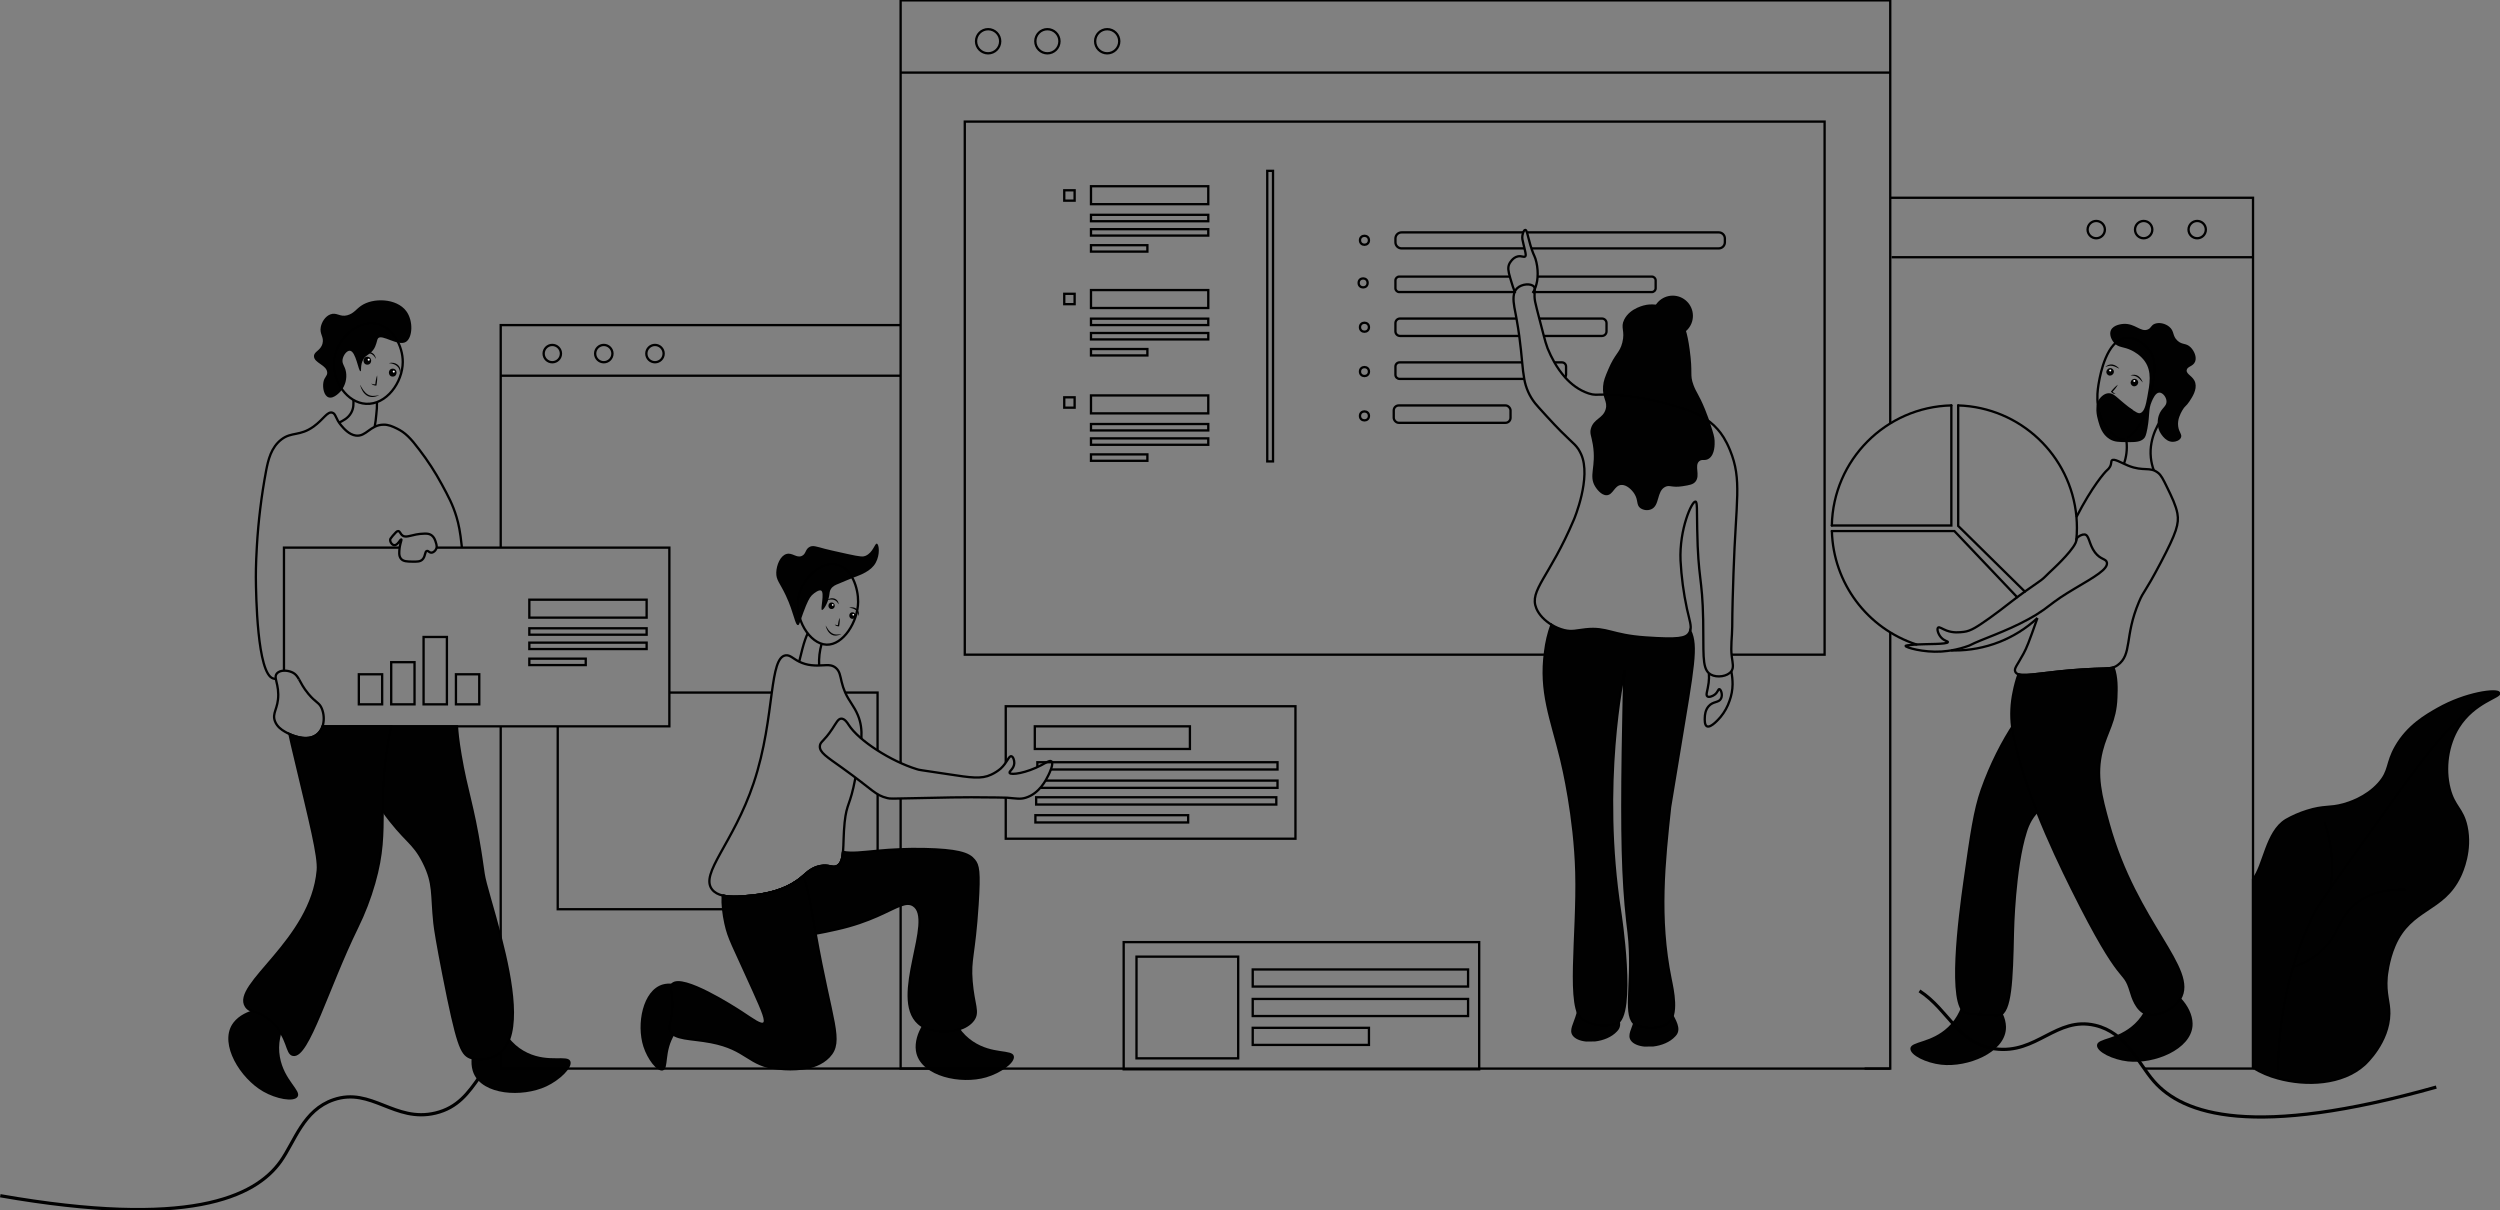 <?xml version="1.0" encoding="UTF-8"?>
<svg width="3117px" height="1509px" viewBox="0 0 3117 1509" version="1.1" xmlns="http://www.w3.org/2000/svg" xmlns:xlink="http://www.w3.org/1999/xlink">
    <rect x="0" y="0" width="3117" height="1509" fill="#808080" stroke="none"/>
    <title>illustrations/Moiety illustrations/Assembling and coding</title>
    <g id="illustrations/Moiety-illustrations/Assembling-and-coding" stroke="none" stroke-width="1" fill="none" fill-rule="evenodd">
        <g>
            <path d="M320.34,1258.37 C309.16,1260.61 297.91,1266.12 291.24,1274.72 C290.573,1275.547 289.973,1276.407 289.44,1277.3 C273.79,1302.3 299.21,1344.16 327.99,1360.83 C344.25,1370.24 366.34,1374.4 370.99,1367.46 C376.14,1359.73 353.99,1346.86 348.94,1317.68 C347.581,1309.926 347.679,1301.987 349.23,1294.27 C351.96,1280.15 357.76,1271.05 351.85,1264.02 C348.13,1259.59 340.85,1257.34 332.53,1257.2 L320.34,1258.37 Z" id="Path" fill="#010101" fill-rule="nonzero"></path>
            <path d="M1988.67,1298.5 C1998.92,1297.31 2009.48,1293.18 2016.13,1285.93 C2016.79,1285.252 2017.395,1284.523 2017.94,1283.75 C2028.5,1268.14 1995.63,1244.96 1992.57,1204.63 C1992.16,1199.16 1992.42,1195.07 1990.57,1194.43 C1984.57,1192.43 1966.23,1228.33 1967.4,1242.89 C1967.697,1246.045 1967.723,1249.22 1967.48,1252.38 C1967.165,1256.303 1966.465,1260.185 1965.39,1263.97 C1961.87,1276.5 1955.96,1284.26 1960.76,1291.03 C1963.76,1295.31 1970.14,1297.88 1977.67,1298.63 L1988.67,1298.5 Z" id="Path" fill="#010101" fill-rule="nonzero"></path>
            <path d="M2061.27,1304.78 C2071.52,1303.59 2082.08,1299.47 2088.72,1292.21 C2089.386,1291.535 2089.995,1290.806 2090.54,1290.03 C2101.1,1274.42 2068.23,1251.24 2065.18,1210.91 C2064.76,1205.44 2065.03,1201.35 2063.18,1200.71 C2057.18,1198.71 2038.83,1234.62 2040,1249.18 C2040.292,1252.332 2040.318,1255.503 2040.08,1258.66 C2039.767,1262.587 2039.063,1266.473 2037.98,1270.26 C2034.47,1282.78 2028.56,1290.54 2033.36,1297.32 C2036.36,1301.59 2042.73,1304.16 2050.26,1304.91 L2061.27,1304.78 Z" id="Path" fill="#010101" fill-rule="nonzero"></path>
            <path d="M592.76,1301.91 C588.17,1312.36 586.22,1324.72 589.42,1335.12 C589.73,1336.12 590.09,1337.12 590.49,1338.12 C601.99,1365.33 650.82,1368.56 681.01,1354.58 C698.01,1346.7 714.15,1331.01 711.13,1323.23 C707.77,1314.56 684.54,1325.29 657.72,1312.66 C650.588,1309.318 644.144,1304.671 638.72,1298.96 C628.72,1288.61 624.62,1278.64 615.48,1279.43 C609.7,1279.93 603.71,1284.56 598.78,1291.33 L592.76,1301.91 Z" id="Path" fill="#010101" fill-rule="nonzero"></path>
            <path d="M857.9,1233.31 C849.23,1228.16 838.64,1225.09 829.18,1226.76 C828.27,1226.917 827.369,1227.121 826.48,1227.37 C801.39,1234.47 793.23,1276.87 802.16,1304.82 C807.21,1320.61 819.16,1336.42 826.33,1334.63 C834.28,1332.63 827.43,1311.09 841.42,1289.01 C845.138,1283.14 849.912,1278.01 855.5,1273.88 C865.65,1266.26 874.84,1263.76 875.15,1255.66 C875.35,1250.56 871.95,1244.8 866.56,1239.74 L857.9,1233.31 Z" id="Path" fill="#010101" fill-rule="nonzero"></path>
            <path d="M1150.32,1277.87 C1144.19,1287.49 1140.38,1299.42 1141.96,1310.19 C1142.108,1311.227 1142.312,1312.255 1142.57,1313.27 C1149.79,1341.91 1197.57,1352.54 1229.51,1343.27 C1247.51,1338.07 1265.86,1325.02 1264.07,1316.87 C1262.07,1307.8 1237.44,1314.87 1212.89,1298.29 C1206.354,1293.902 1200.697,1288.329 1196.21,1281.86 C1187.91,1270.11 1185.37,1259.63 1176.21,1259.02 C1170.43,1258.63 1163.8,1262.29 1157.91,1268.23 L1150.32,1277.87 Z" id="Path" fill="#010101" fill-rule="nonzero"></path>
            <path d="M2720,1245.45 C2727.67,1253.89 2733.46,1265 2733.72,1275.88 C2733.757,1276.927 2733.733,1277.976 2733.65,1279.02 C2731.39,1308.5 2686.13,1327.02 2653.07,1323.4 C2634.4,1321.34 2614.15,1311.59 2614.54,1303.25 C2614.97,1293.97 2640.43,1296.74 2661.82,1276.25 C2667.508,1270.819 2672.133,1264.376 2675.46,1257.25 C2681.65,1244.25 2682.37,1233.5 2691.29,1231.34 C2696.92,1229.98 2704.08,1232.46 2710.9,1237.34 L2720,1245.45 Z" id="Path" fill="#010101" fill-rule="nonzero"></path>
            <path d="M2487.34,1249.53 C2495,1257.98 2500.79,1269.08 2501.06,1279.97 C2501.088,1281.014 2501.062,1282.059 2500.98,1283.1 C2498.73,1312.58 2453.47,1331.1 2420.4,1327.49 C2401.74,1325.42 2381.48,1315.67 2381.87,1307.33 C2382.31,1298.06 2407.77,1300.83 2429.15,1280.33 C2434.839,1274.898 2439.468,1268.455 2442.8,1261.33 C2448.98,1248.33 2449.7,1237.58 2458.62,1235.43 C2464.25,1234.07 2471.41,1236.55 2478.23,1241.43 L2487.34,1249.53 Z" id="Path" fill="#010101" fill-rule="nonzero"></path>
            <path d="M2393.2,1235.44 C2430.5,1259.77 2440.97,1301.44 2487.32,1307.69 C2539.39,1314.69 2563.55,1267.1 2612.04,1278.34 C2651.04,1287.34 2665.33,1325.03 2685.41,1348.04 C2721.91,1389.86 2809.22,1419.67 3037.57,1355.38" id="Path" stroke="#000000" stroke-width="4.05"></path>
            <path d="M0.35,1490.83 C234,1531.7 317.87,1493.21 350,1447.92 C367.65,1423 378.09,1384.08 415.93,1371.15 C463.05,1355.06 491.93,1399.97 542.99,1387.74 C570.85,1381.06 583.99,1362.51 597.9,1342.74" id="Path" stroke="#000000" stroke-width="4.05"></path>
            <polyline id="Path" stroke="#000000" stroke-width="2.89" points="2356.76 527.97 2356.76 388.82 2356.76 246.57 2356.76 0.45 1122.9 0.45 1122.9 405.34 1122.9 951.31"></polyline>
            <polyline id="Path" stroke="#000000" stroke-width="2.89" points="1122.9 995.57 1122.9 1058.75 1122.9 1128.77 1122.9 1332.33 1195.36 1332.33 1401 1332.33 1844.25 1332.33 2324.8 1332.33 2356.76 1332.33 2356.76 1319.54 2356.76 788.46"></polyline>
            <path d="M2516.61,840.72 C2526.04,843.81 2550.61,837.64 2595.97,834.72 C2621.21,833.1 2629.3,834 2635.04,832.13 M2673.45,1332.31 L2809.07,1332.31 L2809.07,246.58 L2356.77,246.58 M2356.77,1332.33 L2324.77,1332.33" id="Shape" stroke="#000000" stroke-width="2.89"></path>
            <path d="M1001.57,1092.06 C1006.45,1087.69 1012.7,1081.74 1022.75,1079.8 C1033.75,1077.69 1037.75,1082.59 1043.52,1079.8 C1048.6,1077.33 1050.32,1071.08 1051.08,1062.11 M901.08,1116.56 C912.08,1119.24 926.28,1117.71 937.56,1116.56 C940.45,1116.25 944.65,1115.81 949.7,1114.97 C963.76,1112.63 984.27,1107.21 1000.45,1093.11 L1001.65,1092.05 M1195.44,1332.32 L624.28,1332.32 L624.28,905.59 M624.28,682.78 L624.28,405.34 L1122.93,405.34" id="Shape" stroke="#000000" stroke-width="2.89"></path>
            <circle id="Oval" stroke="#000000" stroke-width="2.89" cx="1231.99" cy="51.44" r="15.05"></circle>
            <circle id="Oval" stroke="#000000" stroke-width="2.89" cx="1305.89" cy="51.44" r="15.05"></circle>
            <circle id="Oval" stroke="#000000" stroke-width="2.89" cx="1380.46" cy="51.44" r="15.05"></circle>
            <circle id="Oval" stroke="#000000" stroke-width="2.89" cx="688.6" cy="440.86" r="10.79"></circle>
            <circle id="Oval" stroke="#000000" stroke-width="2.89" cx="2613.59" cy="286.28" r="10.79"></circle>
            <circle id="Oval" stroke="#000000" stroke-width="2.89" cx="2672.72" cy="286.28" r="10.79"></circle>
            <circle id="Oval" stroke="#000000" stroke-width="2.89" cx="2739.45" cy="286.28" r="10.79"></circle>
            <circle id="Oval" stroke="#000000" stroke-width="2.89" cx="752.81" cy="440.86" r="10.79"></circle>
            <circle id="Oval" stroke="#000000" stroke-width="2.89" cx="816.64" cy="440.86" r="10.79"></circle>
            <path d="M433,393.08 C441.09,390.82 443.58,385.9 450.05,381.36 C465.05,370.82 494.49,371.77 506.48,387.83 C515.77,400.28 514.38,421.5 505.87,426.39 C496,432.05 476.03,416.08 471.36,421.85 C469.99,423.55 470.36,425.76 467.79,432.06 C467.082,433.758 466.132,435.344 464.97,436.77 C460.2,442.77 456.42,442.31 453.07,447.96 C448.8,455.17 450.96,462.63 449.51,462.88 C446.88,463.32 443.79,437.83 436.22,437.3 C432.42,437.04 428.13,442.72 427.16,447.96 C426.09,453.96 430.1,455.96 431.43,463.96 C432.722,472.075 430.601,480.363 425.57,486.86 C425.04,487.52 416.52,497.92 409.57,495.39 C403.89,493.32 402.02,483.57 403.18,476.74 C404.37,469.74 408.18,469.16 407.97,464.49 C407.52,455.05 391.66,452.69 391.46,444.26 C391.31,438.08 399.77,437.44 402.11,428.26 C404.26,419.87 398.11,416.81 399.98,407.49 C401.17,401.71 405.25,394.61 411.7,392.04 C419.7,388.82 423.77,395.66 433,393.08 Z" id="Path" fill="#010101" fill-rule="nonzero"></path>
            <path d="M344,846.69 L344,846.69 C342.2,846.35 341,846.05 340.57,845.93 C320.57,840.15 319.19,741.57 319,719.66 C319,719.66 318.85,704.66 320.26,681.18 C322.089,649.574 325.934,618.116 331.77,587 C334.35,573.61 337.93,557.8 350.95,547.85 C363.62,538.16 373.86,544.11 390.95,531.85 C403.42,522.85 408.02,512.71 414.29,514.51 C418.87,515.82 418.15,521.78 425.29,530.28 C428.55,534.15 435.12,541.94 443.67,543.07 C456.55,544.76 461.55,529.74 478.04,529.48 C484.55,529.38 489.31,531.65 494.8,534.28 C505.08,539.18 512.02,546.28 522.8,560.65 C533.276,574.259 542.639,588.689 550.8,603.8 C558.98,618.89 564.59,629.23 569.18,644.56 C571.98,653.9 573.8,663.14 575.57,679.72 C575.57,680.21 575.68,680.72 575.72,681.2 C575.76,681.68 575.83,682.26 575.88,682.79" id="Path" stroke="#000000" stroke-width="2.89"></path>
            <path d="M544.47,681.18 C544.49,681.716 544.45,682.253 544.35,682.78 C544.237,683.381 544.042,683.963 543.77,684.51 C542.77,686.63 540.53,688.95 537.91,689.04 C535.07,689.13 534.2,686.52 532.32,686.91 C529.39,687.49 530.64,694.04 526.46,697.83 C523.66,700.37 519.92,700.32 513.94,700.23 C507.64,700.13 502.94,700.06 500.07,696.76 C497.07,693.29 497.68,688.05 498.21,683.46 C498.221,683.242 498.248,683.025 498.29,682.81 C498.36,682.23 498.45,681.73 498.54,681.21 C499.43,676.21 501.04,672.91 500.34,672.54 C499.26,671.96 495.81,680.1 491.55,679.73 C488.83,679.5 486.16,675.85 486.49,672.8 C486.55,672.22 486.75,671.39 489.68,668 C493.08,664.08 494.81,662.12 496.34,662.14 C498.85,662.14 498.9,665.61 501.94,667.73 C507.2,671.41 513.62,665.68 529.1,665.34 C532.57,665.26 535,665.48 537.36,666.93 C541.48,669.47 542.82,674.21 543.48,676.52 C544.008,678.025 544.341,679.591 544.47,681.18 Z" id="Path" stroke="#000000" stroke-width="2.89"></path>
            <path d="M624.25,1311.92 C613.59,1321.36 596.77,1323.23 585.82,1318.44 C575.17,1313.78 570.13,1302.84 552.88,1215.1 C545.47,1177.45 542.43,1158.46 541.66,1151.1 C537.81,1114.49 541.57,1102.1 528.36,1075.56 C514.93,1048.56 505.45,1050.19 477.1,1010.56 C472.95,1004.78 468.4,998.09 463.37,990.3 C453.03,974.3 442.37,950.3 437.8,917.85 C437.32,914.44 436.74,910.29 436.21,905.59 L569.73,905.59 C570.15,912.65 571.01,922.54 574.17,941.29 C581.85,986.73 589.58,1003.14 598.68,1060.63 C599.32,1064.63 599.79,1067.68 600.17,1070.32 C601.76,1080.99 602.85,1088.75 602.95,1089.39 C604.68,1101.68 615.02,1133.22 624.26,1169.16 C638.36,1224.06 649.89,1289.22 624.25,1311.92 Z" id="Path" stroke="#000000" stroke-width="2.89" fill="#010101" fill-rule="nonzero"></path>
            <path d="M1001.57,1092.06 C1006.45,1087.69 1012.7,1081.74 1022.75,1079.8 C1033.75,1077.69 1037.75,1082.59 1043.52,1079.8 C1048.6,1077.33 1050.32,1071.08 1051.08,1062.11 M901.08,1116.56 C912.08,1119.24 926.28,1117.71 937.56,1116.56 C940.45,1116.25 944.65,1115.81 949.7,1114.97 C963.76,1112.63 984.27,1107.21 1000.45,1093.11 L1001.65,1092.05 M1094.22,990.21 L1094.22,1133.61 L695.37,1133.61 L695.37,905.61 M962.37,863.52 L834.59,863.52 M1053.82,863.52 L1094.14,863.52 L1094.14,935.7" id="Shape" stroke="#000000" stroke-width="2.89"></path>
            <path d="M1093.32,677.86 C1096.03,678.62 1097.55,691.48 1091.72,701.86 C1085.89,712.24 1072.9,716.86 1063.72,720.24 C1057.72,722.46 1051.86,725.31 1045.86,727.68 C1042.09,729.17 1038.44,730.57 1036.07,734.21 C1034.24,737.02 1034.41,739.27 1033.82,742.78 C1032.16,752.65 1026.41,760.98 1024.82,760.53 C1022.44,759.85 1028.59,738.38 1023.6,736.26 C1021.09,735.18 1015.6,738.93 1012.6,741.82 C1012.212,742.179 1011.848,742.563 1011.51,742.97 C1009.33,745.46 1006.59,750.06 1001.41,764.21 C996.96,776.37 996.69,779.21 995.02,779.39 C991.17,779.7 990.1,764.52 979.84,742.63 C972.27,726.45 967.58,723.52 967.84,713.86 C968.09,704.62 972.84,692.86 980.62,690.69 C987.92,688.62 993.11,696.18 999.8,693.09 C1005.14,690.62 1003.8,684.87 1009.39,681.9 C1013.51,679.68 1017.26,681.24 1028.57,684.29 C1032.88,685.45 1040.76,687.18 1056.57,690.69 C1073.51,694.43 1076.23,694.21 1078.95,693.09 C1088.79,689 1090.61,677.11 1093.32,677.86 Z" id="Path" fill="#010101" fill-rule="nonzero"></path>
            <path d="M1048.85,896 C1044.9,896.15 1042.85,901 1037.66,908.79 C1027.26,924.54 1022.66,924.57 1022.21,930.1 C1021.57,938.1 1030.74,943.55 1049.92,957.26 C1089.35,985.48 1090.77,991.26 1106.39,995.09 C1110.06,995.98 1110.63,995.82 1144.75,995.09 C1180.75,994.32 1198.75,993.93 1210.81,994.02 C1238.88,994.23 1252.92,994.34 1255.56,994.56 C1268.14,995.61 1272.09,996.72 1279,994.56 C1296.08,989.2 1304.38,972.19 1307.24,966.32 C1308.24,964.32 1314.24,951.92 1310.97,949.27 C1308.9,947.61 1304.41,950.79 1298.18,954.07 C1279.62,963.84 1260.34,966.78 1258.76,963.66 C1257.76,961.66 1264.39,958.51 1264.62,951.4 C1264.73,947.76 1263.17,943.26 1260.89,942.88 C1257.65,942.34 1255.96,950.65 1247.59,958.33 C1244.037,961.333 1240.095,963.842 1235.87,965.79 C1223.49,971.7 1210.26,969.58 1182.06,965.26 C1142.59,959.2 1147.78,960.44 1142.64,958.86 C1111.43,949.26 1070.85,923.86 1057.93,903.45 C1056.77,901.66 1053.26,895.84 1048.85,896 Z" id="Path" stroke="#000000" stroke-width="2.89"></path>
            <path d="M1218.8,1127.75 C1214.6,1192.31 1209.01,1195.26 1211.34,1223.65 C1213.74,1252.92 1220.65,1261.54 1213.48,1271.59 C1209.67,1276.93 1203.11,1280.96 1195.36,1283.42 C1179.1,1288.62 1157.61,1286.89 1145.28,1275.86 C1109.41,1243.8 1166.15,1146.39 1138.89,1128.86 C1134.4,1125.97 1129.45,1126.41 1122.89,1128.86 C1108.32,1134.2 1085.89,1149.22 1042.97,1158.74 C1033.97,1160.74 1025.26,1162.68 1016.91,1164.12 C994.61,1167.99 975.15,1168.32 962,1156.61 C957.53,1152.61 954.68,1145.3 952.42,1133.7 C951.42,1128.4 950.48,1122.22 949.6,1115.07 C963.66,1112.73 984.17,1107.31 1000.35,1093.21 L1001.55,1092.15 C1006.43,1087.78 1012.68,1081.83 1022.73,1079.89 C1033.73,1077.78 1037.73,1082.68 1043.5,1079.89 C1048.58,1077.42 1050.3,1071.17 1051.06,1062.2 C1062.24,1064.33 1074.87,1062.52 1094.12,1060.76 C1102.36,1060 1111.81,1059.26 1122.88,1058.84 C1131.73,1058.49 1141.61,1058.36 1152.72,1058.58 C1173.03,1058.99 1186.34,1060.39 1195.34,1062.41 C1206.9,1064.99 1211.39,1068.59 1214.52,1072.41 C1219.72,1078.74 1221.5,1086.17 1218.8,1127.75 Z" id="Path" stroke="#000000" stroke-width="2.89" fill="#010101" fill-rule="nonzero"></path>
            <polyline id="Path" stroke="#000000" stroke-width="2.89" points="1253.96 994.49 1253.96 1045.71 1615.17 1045.71 1615.17 880.55 1253.96 880.55 1253.96 950.9"></polyline>
            <rect id="Rectangle" stroke="#000000" stroke-width="2.89" x="1290.19" y="905.59" width="193.39" height="28.23"></rect>
            <polyline id="Path" stroke="#000000" stroke-width="2.89" points="1310.23 959.4 1592.79 959.4 1592.79 950.35 1311.69 950.35 1305.06 950.35 1293.39 950.35 1293.39 956.44"></polyline>
            <polyline id="Path" stroke="#000000" stroke-width="2.89" points="1303.56 973.25 1592.79 973.25 1592.79 982.31 1297.04 982.31"></polyline>
            <rect id="Rectangle" stroke="#000000" stroke-width="2.89" x="1291.88" y="994.03" width="299.41" height="9.06"></rect>
            <rect id="Rectangle" stroke="#000000" stroke-width="2.89" x="1290.94" y="1016.38" width="190.46" height="9.06"></rect>
            <rect id="Rectangle" stroke="#000000" stroke-width="2.89" x="1401" y="1174.63" width="443.25" height="158.59"></rect>
            <rect id="Rectangle" stroke="#000000" stroke-width="2.89" x="1416.99" y="1192.75" width="126.79" height="126.79"></rect>
            <rect id="Rectangle" stroke="#000000" stroke-width="2.89" x="1561.89" y="1208.73" width="268.51" height="21.31"></rect>
            <rect id="Rectangle" stroke="#000000" stroke-width="2.89" x="1561.89" y="1245.49" width="268.51" height="21.31"></rect>
            <rect id="Rectangle" stroke="#000000" stroke-width="2.89" x="1561.89" y="1281.49" width="144.91" height="21.31"></rect>
            <path d="M2053.09,380 C2051.21,380.31 2032.51,383.66 2025.09,398.38 C2019.94,408.67 2026.5,412.14 2022.7,427.15 C2019.37,440.26 2013.7,440.34 2005.12,460.71 C2001.23,469.96 1999.28,474.61 1998.72,481.52 C1997.46,496.94 2004.83,500.34 2001.92,510.29 C1998.51,521.96 1987.01,521.92 1983.54,534.29 C1981.76,540.61 1984.12,543.04 1985.94,554.29 C1990.56,582.44 1980.11,592.96 1989.13,607.03 C1989.9,608.23 1996.13,618.03 2003.51,617.44 C2011.23,616.86 2012.84,605.51 2021.1,604.65 C2027.9,603.95 2034.76,610.83 2037.86,615.84 C2042.76,623.72 2039.96,629.46 2045.05,633.42 C2049.019,636.214 2054.131,636.816 2058.64,635.02 C2069.64,630.4 2065.24,612.48 2076.22,607.02 C2081.86,604.22 2084.16,608.39 2097.8,606.22 C2106.39,604.85 2110.8,604.16 2113.8,600.63 C2120.38,592.84 2112.17,580.63 2118.59,575.05 C2122.23,571.91 2125.59,575.16 2130.59,571.86 C2138.41,566.66 2137.92,553.17 2137.78,549.48 C2137.6,544.62 2136.05,539.78 2132.99,530.31 C2130.71,523.31 2129.16,518.51 2125.8,510.31 C2117.8,490.89 2115.03,489.82 2111.41,479.95 C2106.51,466.58 2110.9,466.65 2106.7,435.95 C2103.61,413.3 2100.14,405.26 2095.34,398.65 C2091.557,393.34 2086.72,388.867 2081.13,385.51 C2072.706,380.475 2062.793,378.527 2053.09,380 Z" id="Path" fill="#010101" fill-rule="nonzero"></path>
            <path d="M1904.22,289.73 L2142.93,289.73 C2147.149,289.73 2150.57,293.151 2150.57,297.37 L2150.57,297.37 L2150.57,302.05 C2150.573,304.078 2149.769,306.024 2148.336,307.459 C2146.903,308.894 2144.958,309.7 2142.93,309.7 L1909.77,309.7" id="Path" stroke="#000000" stroke-width="2.89"></path>
            <path d="M1898.93,289.73 L1747.5,289.73 C1745.469,289.727 1743.521,290.532 1742.084,291.967 C1740.647,293.402 1739.84,295.349 1739.84,297.38 L1739.84,302.06 C1739.856,306.271 1743.269,309.679 1747.48,309.69 L1901.17,309.69" id="Path" stroke="#000000" stroke-width="2.89"></path>
            <path d="M1889.31,364.14 L1744.59,364.14 C1741.961,364.14 1739.83,362.009 1739.83,359.38 L1739.83,349.63 C1739.83,347.001 1741.961,344.87 1744.59,344.87 L1882.86,344.87" id="Path" stroke="#000000" stroke-width="2.89"></path>
            <path d="M1917,344.87 L2059.5,344.87 C2062.125,344.87 2064.254,346.995 2064.26,349.62 L2064.26,349.62 L2064.26,359.38 C2064.26,362.007 2062.137,364.139 2059.51,364.15 L1910.93,364.15" id="Path" stroke="#000000" stroke-width="2.89"></path>
            <path d="M1890.77,397.17 L1745.55,397.17 C1744.036,397.167 1742.582,397.766 1741.509,398.835 C1740.437,399.904 1739.833,401.356 1739.83,402.87 L1739.83,402.87 L1739.83,413.14 C1739.83,416.294 1742.386,418.85 1745.54,418.85 L1894.2,418.85" id="Path" stroke="#000000" stroke-width="2.89"></path>
            <path d="M1919.09,397.17 L1997.3,397.17 C2000.454,397.17 2003.01,399.726 2003.01,402.88 L2003.01,413.15 C2003.01,416.304 2000.454,418.86 1997.3,418.86 L1924.74,418.86" id="Path" stroke="#000000" stroke-width="2.89"></path>
            <path d="M1897.84,451.82 L1745,451.82 C1742.158,451.82 1739.851,454.118 1739.84,456.96 L1739.84,456.96 L1739.84,467.26 C1739.845,470.102 1742.148,472.404 1744.99,472.41 L1900.44,472.41" id="Path" stroke="#000000" stroke-width="2.89"></path>
            <path d="M1937.91,451.82 L1947.41,451.82 C1950.254,451.82 1952.56,454.126 1952.56,456.97 L1952.56,467.27 C1952.562,468.504 1952.118,469.697 1951.31,470.63" id="Path" stroke="#000000" stroke-width="2.89"></path>
            <rect id="Rectangle" stroke="#000000" stroke-width="2.89" x="1737.71" y="505.5" width="145.62" height="21.66" rx="6.25"></rect>
            <circle id="Oval" stroke="#000000" stroke-width="2.89" cx="1701.21" cy="299.58" r="5.59"></circle>
            <circle id="Oval" stroke="#000000" stroke-width="2.89" cx="1699.56" cy="352.73" r="5.59"></circle>
            <circle id="Oval" stroke="#000000" stroke-width="2.89" cx="1701.21" cy="408" r="5.59"></circle>
            <circle id="Oval" stroke="#000000" stroke-width="2.89" cx="1701.21" cy="463.27" r="5.59"></circle>
            <circle id="Oval" stroke="#000000" stroke-width="2.89" cx="1701.21" cy="518.55" r="5.59"></circle>
            <path d="M2158.56,836.9 C2159.653,842.325 2160.196,847.846 2160.18,853.38 C2160.071,860.284 2158.81,867.121 2156.45,873.61 C2154.001,880.987 2150.207,887.846 2145.26,893.84 C2143.77,895.57 2133.26,908.04 2128.21,905.56 C2125.12,904.04 2125.41,897.47 2125.55,894.37 C2125.66,891.91 2125.94,885.51 2130.34,880.5 C2136.08,874.01 2142.98,876.5 2145.79,870.91 C2148.22,866.1 2145.53,859.35 2143.66,859.19 C2142.18,859.04 2141.9,863.08 2137.8,866.13 C2135.25,868.02 2130.8,869.82 2128.74,868.26 C2126.31,866.42 2129.11,861.36 2130.34,851.26 C2130.84,847.36 2130.94,843.42 2130.64,839.5 L2130.64,839.5" id="Path" stroke="#000000" stroke-width="2.89"></path>
            <path d="M2082.27,1006.24 C2074.91,1074.36 2067.33,1144.47 2082.85,1220.64 C2085.56,1233.93 2092.85,1266.44 2078.96,1276.32 C2073.08,1280.51 2059.77,1283.22 2047.21,1280.22 C2043.69,1279.38 2041.72,1278.91 2039.7,1277.67 C2023.7,1267.98 2035.7,1231.36 2031.64,1173.86 C2030.95,1164.03 2030.39,1162.08 2028.86,1148.24 C2023.01,1095.24 2021.86,1038.55 2023.29,937.74 C2023.94,892.81 2025.08,840.54 2025.46,835.18 C2023.94,843.84 1995.1,975.88 2019.95,1136.55 C2019.95,1136.55 2040.18,1267.29 2014.95,1276.32 C2006.2,1279.46 1995.46,1278.55 1995.46,1278.55 C1988.041,1277.711 1980.856,1275.442 1974.3,1271.87 C1952.73,1259.55 1967.53,1166.77 1965.38,1087.54 C1963.51,1018.18 1948.54,955.23 1946.45,946.65 C1933.97,895.24 1919.64,863.12 1926.45,812.45 C1927.84,800.994 1930.5,789.728 1934.38,778.86 C1939.285,781.92 1944.636,784.2 1950.24,785.62 C1960.1,788.02 1965.66,785.84 1977.01,784.62 C2004.07,781.78 2009.01,791.8 2051.57,794.74 C2092.65,797.58 2101.69,795.74 2105.9,789.41 C2106.522,788.484 2107.007,787.474 2107.34,786.41 C2116.26,805.98 2111.5,829.62 2094.04,934.88 C2086.34,980.91 2082.53,1003.89 2082.27,1006.24 Z" id="Path" stroke="#000000" stroke-width="2.89" fill="#010101" fill-rule="nonzero"></path>
            <path d="M2678,410.75 C2669.19,414.57 2662.15,403.07 2647.84,403.81 C2646.32,403.89 2634.97,404.64 2631.84,411.81 C2629.53,417.11 2632.56,423.81 2636.09,427.7 C2641.65,433.8 2647.65,431.93 2657.73,436.91 C2660.43,438.24 2668.73,442.69 2674.26,450.62 C2683.14,463.34 2680.33,478.62 2677.26,494.97 C2675.49,504.54 2673.72,513.56 2668.33,515.03 C2666.6,515.52 2664.12,515.28 2653.51,507.03 C2638.97,495.73 2635.51,489.89 2628.86,490.27 C2623.54,490.57 2619.86,494.69 2618.65,496.05 C2610.53,505.15 2614.55,519.45 2616.22,525.37 C2617.95,531.47 2620.8,541.65 2630.22,547.46 C2636.28,551.18 2641.92,551.21 2652.77,551.26 C2661.88,551.26 2668.59,551.26 2673.04,546.7 C2674.54,545.16 2675.78,543.13 2677.44,533.95 C2680.59,516.47 2678.44,510.72 2682.71,500.79 C2684.31,497.04 2687.51,489.56 2692.27,489.49 C2696.38,489.42 2700.94,494.94 2701.2,500.25 C2701.55,506.97 2694.8,508.39 2691.58,518.03 C2691.14,519.38 2688.25,528.48 2692.47,537.69 C2692.76,538.3 2698.83,551.02 2709.09,550.88 C2712.56,550.88 2717.61,549.28 2719.21,545.62 C2720.97,541.62 2716.71,539.08 2715.74,531.48 C2714.63,522.89 2718.74,515.54 2720.81,511.83 C2724.16,505.83 2725.65,506.83 2729.81,500.43 C2733.32,495.11 2739.37,485.93 2737.1,477.37 C2734.83,468.81 2725.51,466.9 2726.37,461.43 C2727.13,456.62 2734.46,457.08 2736.88,450.83 C2739.15,445.05 2735.63,437.39 2731.34,433.09 C2725.52,427.27 2721.1,430.39 2714.94,424.81 C2708.14,418.64 2711.42,412.9 2704.49,407.29 C2699.72,403.43 2692.49,401.56 2686.74,403.64 C2681.68,405.5 2682.41,408.83 2678,410.75 Z" id="Path" fill="#010101" fill-rule="nonzero"></path>
            <path d="M2573.06,985.5 C2567.6,1000.11 2546.33,998.28 2532.06,1022.26 C2529.342,1026.96 2527.197,1031.969 2525.67,1037.18 C2511.36,1082.01 2509.73,1160.55 2509.67,1162.91 C2508.44,1222.51 2506.89,1261.81 2492.67,1265.74 C2490.55,1266.31 2484.67,1265.94 2472.95,1265.2 C2460.38,1264.41 2454.09,1264.01 2451.62,1263.2 C2428.43,1255.39 2443.16,1142.88 2449.52,1097.94 C2457.75,1039.69 2462.04,1010.05 2470.83,984.94 C2493.27,920.88 2532.27,866.79 2544.35,871.47 C2552.1,874.47 2539.94,898.37 2552.87,935.4 C2562.86,964.2 2578,972.22 2573.06,985.5 Z" id="Path" stroke="#000000" stroke-width="2.89" fill="#010101" fill-rule="nonzero"></path>
            <path d="M2283.94,655.2 C2285.517,573.449 2351.198,507.442 2432.94,505.46" id="Path" stroke="#000000" stroke-width="2.89" stroke-linecap="round"></path>
            <path d="M2540.28,770.57 L2539.96,770.86 C2511.807,796.734 2474.947,811.064 2436.71,811 C2435.37,811 2434.03,811 2432.71,811 L2432.71,811" id="Path" stroke="#000000" stroke-width="2.89"></path>
            <path d="M2284,662.13 C2285.696,726.853 2327.947,783.502 2389.5,803.58" id="Path" stroke="#000000" stroke-width="2.89" stroke-linecap="round"></path>
            <path d="M2441.47,505.49 C2518.731,507.889 2582.032,567.609 2588.92,644.6 C2589.3,649.093 2589.493,653.63 2589.5,658.21 C2589.5,663.237 2589.26,668.203 2588.78,673.11 L2588.78,673.11" id="Path" stroke="#000000" stroke-width="2.89" stroke-linecap="round"></path>
            <polyline id="Path" stroke="#000000" stroke-width="2.89" stroke-linecap="round" points="2441.47 505.49 2441.47 655.73 2524.62 737.63"></polyline>
            <polyline id="Path" stroke="#000000" stroke-width="2.89" stroke-linecap="round" points="2432.94 505.46 2432.94 655.2 2356.76 655.2 2324.8 655.2 2283.94 655.2"></polyline>
            <polyline id="Path" stroke="#000000" stroke-width="2.89" stroke-linecap="round" points="2515.02 744.6 2436.71 662.13 2356.76 662.13 2324.8 662.13 2283.96 662.13"></polyline>
            <rect id="Rectangle" stroke="#000000" stroke-width="2.89" x="1580.01" y="213.01" width="7.19" height="362.27"></rect>
            <rect id="Rectangle" stroke="#000000" stroke-width="2.89" x="1360.24" y="232.19" width="146.24" height="22.37"></rect>
            <rect id="Rectangle" stroke="#000000" stroke-width="2.89" x="1360.24" y="267.84" width="146.24" height="7.99"></rect>
            <rect id="Rectangle" stroke="#000000" stroke-width="2.89" x="1360.24" y="285.73" width="146.24" height="7.99"></rect>
            <rect id="Rectangle" stroke="#000000" stroke-width="2.89" x="1360.24" y="305.71" width="70.32" height="7.99"></rect>
            <rect id="Rectangle" stroke="#000000" stroke-width="2.89" x="1360.24" y="361.65" width="146.24" height="22.37"></rect>
            <rect id="Rectangle" stroke="#000000" stroke-width="2.89" x="1360.24" y="397.3" width="146.24" height="7.99"></rect>
            <rect id="Rectangle" stroke="#000000" stroke-width="2.89" x="1360.24" y="415.19" width="146.24" height="7.99"></rect>
            <rect id="Rectangle" stroke="#000000" stroke-width="2.89" x="1360.24" y="435.17" width="70.32" height="7.99"></rect>
            <rect id="Rectangle" stroke="#000000" stroke-width="2.89" x="1360.24" y="493.02" width="146.24" height="22.37"></rect>
            <rect id="Rectangle" stroke="#000000" stroke-width="2.89" x="1360.24" y="528.67" width="146.24" height="7.99"></rect>
            <rect id="Rectangle" stroke="#000000" stroke-width="2.89" x="1360.24" y="546.56" width="146.24" height="7.99"></rect>
            <rect id="Rectangle" stroke="#000000" stroke-width="2.89" x="1360.24" y="566.54" width="70.32" height="7.99"></rect>
            <rect id="Rectangle" stroke="#000000" stroke-width="2.89" x="659.97" y="747.7" width="146.24" height="22.37"></rect>
            <rect id="Rectangle" stroke="#000000" stroke-width="2.89" x="659.97" y="783.35" width="146.24" height="7.99"></rect>
            <rect id="Rectangle" stroke="#000000" stroke-width="2.89" x="659.97" y="801.24" width="146.24" height="7.99"></rect>
            <rect id="Rectangle" stroke="#000000" stroke-width="2.89" x="659.97" y="821.22" width="70.32" height="7.99"></rect>
            <rect id="Rectangle" stroke="#000000" stroke-width="2.89" x="1326.91" y="237.25" width="12.92" height="12.92"></rect>
            <rect id="Rectangle" stroke="#000000" stroke-width="2.89" x="1326.91" y="366.31" width="12.92" height="12.92"></rect>
            <rect id="Rectangle" stroke="#000000" stroke-width="2.89" x="1326.91" y="495.37" width="12.92" height="12.92"></rect>
            <path d="M1910.93,365.29 C1911.901,363.929 1912.729,362.471 1913.4,360.94 C1914.312,358.779 1915.061,356.553 1915.64,354.28 C1916.354,351.569 1916.809,348.797 1917,346 C1917.481,339.662 1917.009,333.288 1915.6,327.09 C1913.95,319.55 1912.6,319.36 1909.74,310.84 C1909.25,309.42 1908.74,307.75 1908.14,305.78 C1906.22,299.29 1905.14,294.17 1904.14,290.86 C1903.35,288.11 1902.67,286.61 1901.71,286.6 C1900.55,286.6 1899.53,288.67 1898.82,290.86 C1898.54,291.748 1898.32,292.653 1898.16,293.57 C1897.58,296.93 1898.22,299.35 1899.55,304.72 C1900.13,307.15 1900.65,309.17 1901.04,310.84 C1902.58,317.49 1902.54,318.84 1901.68,319.64 C1899.95,321.27 1897.27,318.72 1892.62,319.64 C1885.92,320.95 1882.27,328.08 1881.97,328.64 C1879.66,333.34 1880.44,338.03 1882.75,345.95 C1883.15,347.36 1883.61,348.84 1884.1,350.49 C1885.422,355.156 1886.98,359.752 1888.77,364.26 C1888.91,364.59 1889.05,364.91 1889.2,365.26" id="Path" stroke="#000000" stroke-width="2.89"></path>
            <path d="M2718,1245.49 C2709.91,1258.83 2689.71,1268.49 2676.45,1264.13 C2663.45,1259.81 2658.53,1242.36 2656.73,1236.43 C2647.11,1204.43 2647.44,1237.37 2583.21,1108.04 C2571.01,1083.47 2554.47,1049.04 2539.83,1012.09 C2527.6,981.27 2516.71,948.75 2510.76,918.91 C2510.18,915.91 2509.38,911.75 2508.76,906.56 C2506.957,891.845 2507.633,876.932 2510.76,862.44 C2512.208,855.071 2514.173,847.813 2516.64,840.72 C2526.07,843.81 2550.64,837.64 2596,834.72 C2621.24,833.1 2629.33,834 2635.07,832.13 C2639.52,844.66 2639.07,858.46 2638.62,869.88 C2637.56,899.52 2626.52,912.11 2620.51,935.94 C2612.72,966.77 2619.43,992.28 2629.03,1027.04 C2663.36,1151.48 2740.57,1208.21 2718,1245.49 Z" id="Path" stroke="#000000" stroke-width="2.89" fill="#010101" fill-rule="nonzero"></path>
            <path d="M1051.08,1062.11 C1051.89,1052.56 1051.6,1039.92 1053.08,1025.46 C1055.65,1000.91 1059.81,1005.32 1066.38,970.59 C1066.44,970.24 1066.51,969.89 1066.57,969.59" id="Path" stroke="#000000" stroke-width="2.89"></path>
            <path d="M1001.57,1092.06 L1000.37,1093.12 C984.19,1107.22 963.68,1112.64 949.62,1114.98 C944.62,1115.82 940.37,1116.26 937.48,1116.56 C926.2,1117.75 911.97,1119.26 901,1116.56 C895.62,1115.26 891,1112.94 887.94,1109.09 C872.06,1089.3 914.37,1051.56 939.61,976.44 C953.77,934.29 958.21,893.34 962.29,863.44 C966,836.35 969.43,818.44 979.56,817.09 C985.07,816.38 988.63,821.09 996.37,824.94 C1001.122,827.298 1006.255,828.791 1011.53,829.35 C1022.31,830.63 1029.72,828.43 1035.88,829.69 C1038.084,830.133 1040.144,831.112 1041.88,832.54 C1047.05,836.74 1047.53,842.63 1049.34,850.12 C1050.409,854.679 1051.891,859.131 1053.77,863.42 C1058.68,874.42 1064.77,880.13 1069.58,891.66 C1073.34,900.66 1074.58,909.76 1074,920.88 L1074,920.88" id="Path" stroke="#000000" stroke-width="2.89"></path>
            <path d="M487.75,905.59 C482.848,928.222 479.682,951.196 478.28,974.31 C477.42,987.87 477.21,999.64 477.09,1010.56 C476.77,1040.56 477.09,1064.24 466.55,1101.11 C461.119,1120.183 453.98,1138.728 445.22,1156.52 C408.53,1231.46 384.09,1318.59 365.49,1315.19 C356.69,1313.59 360.2,1293.76 339.37,1274.4 C323.12,1259.29 312.37,1263.34 306.73,1254.81 C288.86,1227.72 388.53,1172.91 396.21,1085.13 C397.74,1067.6 387.11,1026.33 367.44,943.41 C364.83,932.41 362.59,923.27 360.87,915.2 C367.8,918.38 385.55,924.91 396.47,914.63 C399.085,912.128 401.037,909.014 402.15,905.57 L487.75,905.59 Z" id="Path" stroke="#000000" stroke-width="2.89" fill="#010101" fill-rule="nonzero"></path>
            <path d="M402.18,905.59 C401.061,909.031 399.11,912.143 396.5,914.65 C385.58,924.91 367.84,918.38 360.89,915.23 C359.49,914.58 358.52,914.07 358.14,913.87 C354.38,911.87 349.07,909.01 345.42,904.02 C344.399,902.623 343.562,901.1 342.93,899.49 C338.73,888.87 347.03,883.78 346.93,865.92 C346.87,856.92 344.74,851.06 343.93,846.72 L343.93,846.72 C343.42,843.79 343.52,841.56 345.3,839.56 C347.3,837.34 350.5,836.31 353.97,836.19 C357.289,836.089 360.591,836.692 363.66,837.96 C365.001,838.502 366.26,839.229 367.4,840.12 C368.589,841.072 369.64,842.187 370.52,843.43 C371.364,844.55 372.104,845.745 372.73,847" id="Path" stroke="#000000" stroke-width="2.89"></path>
            <polyline id="Path" stroke="#000000" stroke-width="2.89" points="354.05 836.16 354.05 682.78 498.34 682.78"></polyline>
            <path d="M372.81,847 C375.32,851.48 378.09,857.4 384.51,865.12 C394.07,876.6 398.04,875.61 401.27,883.5 C403.867,890.02 404.343,897.194 402.63,904 C402.49,904.53 402.33,905.07 402.15,905.59 L834.56,905.59 L834.56,682.78 L544.35,682.78" id="Path" stroke="#000000" stroke-width="2.89"></path>
            <path d="M1033.4,1317.41 C1024.55,1326.69 1012.02,1330.74 1000.22,1332.33 C990.361,1333.491 980.399,1333.491 970.54,1332.33 C932.39,1328.33 931.96,1308.05 886.36,1299.33 C861.59,1294.58 839.91,1296.39 835.22,1284.42 C833.48,1280.03 835.65,1277.84 837.35,1266.31 C841.18,1240.41 833.26,1231.73 838.41,1226.88 C851.23,1214.88 914.29,1255.24 924.72,1262.04 C938.72,1271.18 948.66,1278.92 952.43,1275.91 C956.2,1272.9 951.43,1261.64 939.64,1235.43 C913.64,1177.43 908.75,1170.82 904.48,1151.25 C903.187,1145.449 902.222,1139.58 901.59,1133.67 C900.989,1128.025 900.795,1122.343 901.01,1116.67 C912.01,1119.35 926.21,1117.83 937.49,1116.67 C940.38,1116.37 944.58,1115.93 949.63,1115.09 C963.69,1112.75 984.21,1107.33 1000.38,1093.23 C1000.78,1092.89 1001.18,1092.54 1001.59,1092.17 C1005.99,1103.99 1008.84,1117.6 1011.69,1133.72 C1013.18,1142.07 1014.69,1151.1 1016.36,1160.88 C1016.55,1161.98 1016.75,1163.06 1016.94,1164.14 C1036.43,1274.81 1051.8,1298.12 1033.4,1317.41 Z" id="Path" stroke="#000000" stroke-width="2.89" fill="#010101" fill-rule="nonzero"></path>
            <path d="M1934.28,778.86 C1926.07,773.81 1918.92,766.68 1915.53,758.56 C1906.11,735.94 1931.89,719.84 1962.39,647.72 C1962.39,647.72 1984.6,595.19 1971.25,566.12 C1970.242,563.958 1969.106,561.858 1967.85,559.83 C1961.7,550.96 1957.21,550.5 1928.43,518.99 C1919.88,509.62 1915.6,504.94 1913.87,502.65 C1906.937,493.853 1902.316,483.461 1900.43,472.42 C1899.28,466.35 1898.59,459.7 1897.84,451.82 C1896.96,442.72 1896.01,432.03 1894.2,418.82 C1893.29,412.26 1892.2,405.08 1890.76,397.16 C1890.32,394.74 1889.85,392.26 1889.36,389.7 C1887.7,381.12 1885.58,371.2 1888.45,364.13 C1888.58,363.8 1888.72,363.48 1888.88,363.13 C1889.534,361.772 1890.417,360.538 1891.49,359.48 C1897.27,353.78 1908.92,353.04 1912.49,357.35 C1913.068,358.025 1913.418,358.865 1913.49,359.75 C1913.542,361.202 1913.488,362.656 1913.33,364.1 C1913.198,365.99 1913.172,367.887 1913.25,369.78 C1913.42,373.99 1914.05,377.07 1916.09,385.05 C1917.197,389.39 1918.23,393.417 1919.19,397.13 C1921.46,406 1923.31,413.13 1924.83,418.79 C1926.13,424.075 1927.716,429.286 1929.58,434.4 C1932.009,440.356 1934.822,446.148 1938,451.74 C1941.804,458.459 1946.298,464.763 1951.41,470.55 C1959,479 1968.67,486.55 1980.73,490.55 C1987.73,492.83 1989.88,492 1999.38,491.97 L1999.38,491.97 C2003.38,491.97 2008.87,492.09 2016.59,492.68 C2037.435,494.184 2058.079,497.751 2078.22,503.33 C2099.7,509.46 2117.16,514.44 2131.66,525.87 C2135.259,528.708 2138.59,531.872 2141.61,535.32 C2146.45,540.82 2151.75,548.39 2157.06,561.43 C2172.17,598.5 2164.32,623.27 2161.33,714.33 C2160.56,737.66 2159.84,759.53 2159.73,781.46 C2159.66,793.88 2157.56,806.46 2159.19,818.75 C2160.29,826.98 2161.87,832.35 2158.66,836.86 L2158.66,836.86 C2153.91,843.48 2140.84,845.31 2133.12,841.08 C2132.276,840.62 2131.481,840.074 2130.75,839.45 L2130.75,839.45 C2121.89,831.79 2124.28,812.77 2123.53,773.45 C2122.48,718.27 2117.18,723.9 2116.07,659.45 C2115.67,635.53 2116.24,625.73 2113.94,625.35 C2109.44,624.62 2093.62,659.79 2095.29,698.87 C2096.361,719.117 2099.036,739.246 2103.29,759.07 C2106.55,773.42 2109.22,780.73 2107.39,786.47" id="Path" stroke="#000000" stroke-width="2.89"></path>
            <path d="M2516.61,840.72 C2514.908,840.291 2513.474,839.146 2512.68,837.58 C2510.68,833.38 2515.17,829.43 2522.98,814.85 C2527.03,807.26 2529.11,802.2 2540.11,771.02 L2540.28,770.57" id="Path" stroke="#000000" stroke-width="2.89"></path>
            <path d="M2588.92,644.6 C2608.38,606.6 2624.34,588.6 2626.87,586.47 C2628.471,585.209 2629.801,583.638 2630.78,581.85 C2632.89,577.85 2631.78,575.42 2633.09,574.03 C2635.74,571.25 2644.44,576.96 2653.51,580.61 C2672.86,588.37 2680.33,581.29 2690.81,589.61 C2694.59,592.61 2697.11,597.71 2701.99,607.73 C2707.84,619.73 2712.99,630.32 2714.78,640.23 C2717.04,652.86 2713.71,663.99 2694,701.49 C2672.94,741.56 2673.11,735.71 2666.84,750.49 C2648.45,793.77 2658.78,815.9 2640.2,829.34 C2638.644,830.527 2636.904,831.453 2635.05,832.08" id="Path" stroke="#000000" stroke-width="2.89"></path>
            <path d="M2547.79,760.45 C2541.891,764.627 2535.743,768.441 2529.38,771.87 C2499.29,788.32 2472.03,796.29 2455.32,804.87 C2447.987,807.62 2440.405,809.653 2432.68,810.94 C2431.24,811.18 2426.33,811.94 2420.68,812.33 C2397.83,813.78 2375.68,807.13 2375.928,805.4 C2376.02,804.74 2379.36,804.4 2386.05,803.8 C2387.79,803.64 2389.12,803.56 2389.45,803.54 C2401.45,802.85 2428.29,803.45 2428.67,800.6 C2428.84,799.42 2424.19,799.25 2420.15,794.74 C2416.35,790.5 2414.57,784.06 2416.42,782.49 C2418,781.15 2421.42,784.1 2427.08,786.22 C2435.44,789.33 2442.86,788.46 2448.38,787.82 C2457.48,786.76 2465.1,781.43 2480.38,770.77 C2488.07,765.39 2497.03,758.44 2508.62,749.46 C2509.41,748.85 2511.79,746.99 2515.04,744.56 C2519.52,741.22 2522.97,738.78 2524.64,737.56 C2540.64,726.23 2541.28,726.07 2544.87,723.33 C2550.1,719.33 2549.13,719.33 2562,707.33 C2562,707.33 2588.85,682.16 2588.85,673.09 L2588.85,673.09 C2588.85,669.9 2593.94,667.61 2594.37,667.42 C2595.864,666.654 2597.533,666.292 2599.21,666.37 C2604.99,667.18 2604.45,678.77 2612,688.74 C2619.12,698.14 2626.07,696.37 2626.91,701.53 C2628.21,709.53 2612.46,718.73 2586.43,734.02 C2586.43,734.02 2570.75,743.23 2561.28,750.36 C2560.98,750.6 2558.39,752.55 2554.8,755.24 L2547.79,760.45 Z" id="Path" stroke="#000000" stroke-width="2.89"></path>
            <circle id="Oval" fill="#010101" fill-rule="nonzero" cx="2085.57" cy="393.78" r="25.17"></circle>
            <line x1="1122.91" y1="468.44" x2="624.25" y2="468.44" id="Path" stroke="#000000" stroke-width="2.89"></line>
            <line x1="2809.07" y1="320.72" x2="2358.44" y2="320.72" id="Path" stroke="#000000" stroke-width="2.89"></line>
            <line x1="2356.77" y1="90.51" x2="1122.91" y2="90.51" id="Path" stroke="#000000" stroke-width="2.89"></line>
            <rect id="Rectangle" stroke="#000000" stroke-width="2.89" x="447.39" y="840.7" width="29.08" height="37.47"></rect>
            <rect id="Rectangle" stroke="#000000" stroke-width="2.89" x="487.75" y="825.61" width="29.08" height="52.56"></rect>
            <rect id="Rectangle" stroke="#000000" stroke-width="2.89" x="528.11" y="794.18" width="29.08" height="83.99"></rect>
            <rect id="Rectangle" stroke="#000000" stroke-width="2.89" x="568.47" y="840.7" width="29.08" height="37.47"></rect>
            <path d="M502.18,451.48 C502.02,476.73 481.75,504.97 456.28,503.48 C432.59,502.1 414.89,475.54 416.28,451.63 C417.84,423.96 444.95,398.46 469.78,403.72 C490.09,408.08 502.31,431.68 502.18,451.48 Z" id="Path" stroke="#000000" stroke-width="2.89"></path>
            <path d="M1069.9,750.5 C1069.56,775.63 1051.15,804.44 1030.6,803.78 C1009.38,803.11 989.97,771.05 995.6,743.97 C1000.4,720.97 1023.84,698.84 1044.04,704.03 C1062.28,708.71 1070.13,733.55 1069.9,750.5 Z" id="Path" stroke="#000000" stroke-width="2.89"></path>
            <path d="M2681.39,493.83 C2679.5,503.46 2673.5,529.55 2654.27,544.58 C2652.589,545.981 2650.567,546.912 2648.41,547.28 C2636.27,549.13 2624.54,529.63 2623.29,527.55 C2611.44,507.85 2615.2,485.78 2617.09,475.55 C2618.66,467.02 2626.49,424.6 2650.21,421.3 C2662.01,419.66 2673.28,428.3 2678.98,435.6 C2690.3,450 2686.46,468.05 2681.39,493.83 Z" id="Path" stroke="#000000" stroke-width="2.89"></path>
            <path d="M422.71,526.88 C428.01,524.4 434.2,521.29 437.93,514.51 C441.19,508.58 440.68,503.27 440.66,498.68 L440.66,498.68" id="Path" stroke="#000000" stroke-width="2.89"></path>
            <path d="M470,501.4 C470.107,506.6 469.826,511.801 469.16,516.96 C468.753,522.044 468.085,527.104 467.16,532.12" id="Path" stroke="#000000" stroke-width="2.89"></path>
            <path d="M996.4,825 C997.4,820.6 998.74,815.41 1000.34,809.29 C1002.8,799.87 1005.07,793.73 1007.08,789.68 L1007.08,789.68" id="Path" stroke="#000000" stroke-width="2.89"></path>
            <path d="M1021.29,829.78 C1020.824,820.644 1021.875,811.493 1024.4,802.7" id="Path" stroke="#000000" stroke-width="2.89"></path>
            <path d="M2657.46,510 C2655.137,514.122 2653.202,518.45 2651.68,522.93 C2648.48,532.84 2649.74,539.2 2650.83,546.59 C2651.04,548.09 2651.26,549.59 2651.41,551.26 C2652.322,560.394 2651.191,569.617 2648.1,578.26" id="Path" stroke="#010101" stroke-width="2.89"></path>
            <path d="M2685.39,586.49 C2683.483,581.376 2682.236,576.04 2681.68,570.61 C2679,544.51 2693.31,524.2 2698.81,517.17" id="Path" stroke="#010101" stroke-width="2.89"></path>
            <polyline id="Path" stroke="#000000" stroke-width="2.89" points="1925.88 816.24 1202.89 816.24 1202.89 151.61 2274.91 151.61 2274.91 816.24 2158.83 816.24"></polyline>
            <path d="M3065.43,906.49 C3051.63,928.49 3047.56,958.08 3054.01,983.19 C3060.01,1006.47 3070.35,1007.81 3075.23,1030.52 C3081.61,1060.32 3069.9,1086.58 3067.07,1092.52 C3045.92,1136.98 3005.67,1131.76 2985.47,1179.01 C2977.47,1197.65 2975.76,1217.16 2975.67,1218.18 C2973.88,1240.02 2979.17,1248.26 2978.94,1263.87 C2978.41,1299.13 2950.04,1325.64 2947.94,1327.52 C2920.31,1352.42 2875.26,1354.29 2840.01,1344.52 C2829.117,1341.622 2818.699,1337.166 2809.08,1331.29 L2809.08,1096.39 C2822.95,1079.05 2825.52,1037.51 2850.02,1022.39 C2858.286,1017.653 2867.04,1013.824 2876.13,1010.97 C2897.6,1004.09 2904.27,1007.7 2921.83,1002.8 C2927.64,1001.19 2949.83,994.71 2965.89,976.7 C2979.98,960.85 2975.2,951.87 2987.11,931 C3001.99,904.9 3024.88,891.89 3039.33,883.68 C3074.33,863.79 3113.25,858.77 3115.97,863.94 L3116.03,864.09 C3117.93,869.07 3085,875.38 3065.43,906.49 Z" id="Path" stroke="#000000" stroke-width="2.89" fill="#010101" fill-rule="nonzero"></path>
            <path d="M2840,1344.52 C2839.91,1248.04 2864.13,1180.16 2886.9,1135.68 C2891.11,1127.45 2917.38,1090.45 2970.13,1016.55 C3036,924.2 3068.05,882.71 3116,863.91" id="Path" stroke="#000000" stroke-width="2.89"></path>
            <path d="M2859,1205.65 C2877.49,1199.56 2889.39,1190.76 2897.35,1182.65 C2916.78,1162.91 2916.2,1143.93 2936.52,1127.16 C2955.91,1111.16 2980.52,1108.72 2998.52,1109.16" id="Path" stroke="#000000" stroke-width="2.89" stroke-linecap="round"></path>
            <path d="M2898.59,1026.39 C2901.177,1033.989 2903.223,1041.762 2904.71,1049.65 C2908.244,1068.706 2908.565,1088.218 2905.66,1107.38" id="Path" stroke="#000000" stroke-width="2.89" stroke-linecap="round"></path>
            <path d="M489.66,469.54 C496.04,469.54 496.06,459.63 489.66,459.63 C483.26,459.63 483.28,469.54 489.66,469.54 Z" id="Path" fill="#010101" fill-rule="nonzero"></path>
            <path d="M458,454.68 C464.37,454.68 464.39,444.77 458,444.77 C451.61,444.77 451.65,454.68 458,454.68 Z" id="Path" fill="#010101" fill-rule="nonzero"></path>
            <circle id="Oval" fill="#FFFFFF" fill-rule="nonzero" cx="490.94" cy="463.31" r="1.27"></circle>
            <circle id="Oval" fill="#FFFFFF" fill-rule="nonzero" cx="459.71" cy="448.45" r="1.27"></circle>
            <path d="M470.2,468 C470.304,469.016 470.345,470.038 470.32,471.06 C470.32,472.06 470.27,473.06 470.18,474.06 C470.09,475.06 469.99,476.06 469.87,477.06 C469.75,478.06 469.6,479.06 469.4,480.06 L469.26,480.75 L468.66,480.75 C468.098,480.744 467.539,480.68 466.99,480.56 C466.453,480.452 465.928,480.295 465.42,480.09 C464.399,479.711 463.5,479.061 462.82,478.21 C463.729,478.645 464.701,478.935 465.7,479.07 C466.184,479.138 466.671,479.181 467.16,479.2 C467.633,479.225 468.107,479.225 468.58,479.2 L467.84,479.88 C467.91,478.88 468.05,477.88 468.16,476.88 C468.27,475.88 468.44,474.88 468.64,473.88 C468.84,472.88 469.04,471.88 469.3,470.88 C469.55,469.905 469.85,468.944 470.2,468 L470.2,468 Z" id="Path" fill="#010101" fill-rule="nonzero"></path>
            <path d="M449.13,480 C450.302,482.3 451.639,484.513 453.13,486.62 C453.847,487.61 454.639,488.542 455.5,489.41 C456.316,490.256 457.233,490.998 458.23,491.62 C460.203,492.875 462.482,493.566 464.82,493.62 C467.37,493.62 469.911,493.318 472.39,492.72 L472.46,492.88 C470.093,494.054 467.524,494.767 464.89,494.98 C463.567,495.052 462.241,494.938 460.95,494.64 C459.659,494.309 458.428,493.78 457.3,493.07 C455.095,491.593 453.266,489.621 451.96,487.31 C450.611,485.042 449.601,482.59 448.96,480.03 L449.13,480 Z" id="Path" fill="#010101" fill-rule="nonzero"></path>
            <path d="M451.21,441.25 C452.605,440.078 454.273,439.277 456.06,438.92 C456.506,438.806 456.961,438.733 457.42,438.7 C457.884,438.642 458.352,438.618 458.82,438.63 C459.293,438.625 459.765,438.665 460.23,438.75 C460.706,438.802 461.177,438.889 461.64,439.01 C462.1,439.17 462.56,439.31 463.01,439.5 C463.46,439.69 463.89,439.93 464.3,440.18 C464.703,440.454 465.091,440.751 465.46,441.07 C465.649,441.216 465.829,441.373 466,441.54 L466.46,442.1 C467.647,443.515 468.369,445.26 468.53,447.1 L468.37,447.17 C467.693,445.627 466.725,444.228 465.52,443.05 C464.309,441.881 462.813,441.05 461.18,440.64 C459.55,440.216 457.857,440.08 456.18,440.24 C454.501,440.392 452.849,440.768 451.27,441.36 L451.21,441.25 Z" id="Path" fill="#010101" fill-rule="nonzero"></path>
            <path d="M485.19,452.68 C486.935,452.151 488.785,452.068 490.57,452.44 C491.026,452.506 491.475,452.617 491.91,452.77 C492.358,452.894 492.796,453.051 493.22,453.24 C493.654,453.426 494.072,453.647 494.47,453.9 C494.889,454.136 495.291,454.404 495.67,454.7 C496.02,455.03 496.4,455.34 496.73,455.7 C497.06,456.06 497.37,456.44 497.66,456.84 C497.921,457.251 498.162,457.675 498.38,458.11 C498.497,458.316 498.601,458.53 498.69,458.75 L498.89,459.45 C499.438,461.229 499.413,463.135 498.82,464.9 L498.65,464.9 C498.638,463.214 498.299,461.546 497.65,459.99 C496.99,458.444 495.939,457.096 494.6,456.08 C493.273,455.049 491.773,454.264 490.17,453.76 C488.551,453.238 486.869,452.939 485.17,452.87 L485.19,452.68 Z" id="Path" fill="#010101" fill-rule="nonzero"></path>
            <path d="M1062.82,771.56 C1068.06,771.56 1068.07,763.41 1062.82,763.41 C1057.57,763.41 1057.57,771.56 1062.82,771.56 Z" id="Path" fill="#010101" fill-rule="nonzero"></path>
            <path d="M1036.82,759.34 C1042.06,759.34 1042.07,751.2 1036.82,751.2 C1031.57,751.2 1031.57,759.34 1036.82,759.34 Z" id="Path" fill="#010101" fill-rule="nonzero"></path>
            <circle id="Oval" fill="#FFFFFF" fill-rule="nonzero" cx="1063.87" cy="766.44" r="1.05"></circle>
            <circle id="Oval" fill="#FFFFFF" fill-rule="nonzero" cx="1038.2" cy="754.22" r="1.05"></circle>
            <path d="M1046.82,770.31 C1046.943,771.148 1047.006,771.993 1047.01,772.84 C1047.01,773.67 1047.01,774.5 1046.94,775.33 C1046.87,776.16 1046.79,776.98 1046.7,777.8 C1046.61,778.62 1046.48,779.44 1046.3,780.25 L1046.15,780.94 L1045.56,780.94 C1045.092,780.928 1044.626,780.868 1044.17,780.76 C1043.723,780.67 1043.287,780.533 1042.87,780.35 C1042.022,780.016 1041.287,779.447 1040.75,778.71 C1041.516,779.032 1042.324,779.24 1043.15,779.33 C1043.545,779.377 1043.942,779.403 1044.34,779.41 C1044.72,779.41 1045.15,779.41 1045.48,779.41 L1044.74,780.09 C1044.74,779.26 1044.9,778.44 1044.99,777.62 C1045.08,776.8 1045.23,775.98 1045.4,775.17 C1045.57,774.36 1045.76,773.55 1045.99,772.75 C1046.209,771.918 1046.486,771.103 1046.82,770.31 L1046.82,770.31 Z" id="Path" fill="#010101" fill-rule="nonzero"></path>
            <path d="M1029.52,780.13 C1030.563,781.971 1031.712,783.751 1032.96,785.46 C1033.576,786.247 1034.244,786.992 1034.96,787.69 C1035.618,788.365 1036.357,788.956 1037.16,789.45 C1038.738,790.454 1040.551,791.03 1042.42,791.12 C1044.507,791.158 1046.591,790.977 1048.64,790.58 L1048.72,790.74 C1046.771,791.707 1044.658,792.297 1042.49,792.48 C1041.399,792.537 1040.305,792.443 1039.24,792.2 C1038.179,791.929 1037.167,791.494 1036.24,790.91 C1034.422,789.692 1032.915,788.065 1031.84,786.16 C1030.74,784.289 1029.918,782.268 1029.4,780.16 L1029.52,780.13 Z" id="Path" fill="#010101" fill-rule="nonzero"></path>
            <path d="M1031.2,748.29 C1032.312,747.228 1033.697,746.494 1035.2,746.17 C1035.569,746.065 1035.948,745.994 1036.33,745.96 C1036.718,745.907 1037.109,745.883 1037.5,745.89 C1037.899,745.88 1038.297,745.911 1038.69,745.98 C1039.092,746.018 1039.491,746.092 1039.88,746.2 C1040.26,746.33 1040.66,746.45 1041.03,746.61 C1041.4,746.77 1041.77,746.98 1042.12,747.19 C1042.469,747.426 1042.803,747.683 1043.12,747.96 C1043.279,748.083 1043.43,748.216 1043.57,748.36 L1043.94,748.85 C1044.928,750.064 1045.481,751.575 1045.51,753.14 L1045.35,753.21 C1044.794,751.941 1043.996,750.793 1043,749.83 C1042.014,748.862 1040.789,748.172 1039.45,747.83 C1038.118,747.472 1036.733,747.357 1035.36,747.49 C1033.992,747.616 1032.647,747.922 1031.36,748.4 L1031.2,748.29 Z" id="Path" fill="#010101" fill-rule="nonzero"></path>
            <path d="M1059.14,757.68 C1060.573,757.142 1062.126,757.008 1063.63,757.29 C1064.011,757.334 1064.386,757.418 1064.75,757.54 C1065.13,757.64 1065.501,757.77 1065.86,757.93 C1066.232,758.072 1066.587,758.253 1066.92,758.47 C1067.265,758.675 1067.599,758.899 1067.92,759.14 C1068.22,759.42 1068.53,759.68 1068.81,759.98 C1069.09,760.28 1069.35,760.6 1069.59,760.98 C1069.812,761.326 1070.009,761.686 1070.18,762.06 C1070.283,762.235 1070.37,762.419 1070.44,762.61 L1070.59,763.2 C1071.03,764.703 1070.945,766.311 1070.35,767.76 L1070.18,767.76 C1070.162,766.385 1069.877,765.026 1069.34,763.76 C1068.802,762.493 1067.94,761.389 1066.84,760.56 C1065.752,759.714 1064.523,759.068 1063.21,758.65 C1061.89,758.22 1060.517,757.971 1059.13,757.91 L1059.14,757.68 Z" id="Path" fill="#010101" fill-rule="nonzero"></path>
            <path d="M2627.37,466.72 C2623.37,462.17 2630.47,455.99 2634.45,460.56 C2638.43,465.13 2631.34,471.28 2627.37,466.72 Z" id="Path" fill="#010101" fill-rule="nonzero"></path>
            <path d="M2657.67,480.07 C2653.67,475.51 2660.77,469.34 2664.75,473.9 C2668.73,478.46 2661.65,484.63 2657.67,480.07 Z" id="Path" fill="#010101" fill-rule="nonzero"></path>
            <circle id="Oval" fill="#FFFFFF" fill-rule="nonzero" cx="2631.03" cy="461.94" r="1.21"></circle>
            <circle id="Oval" fill="#FFFFFF" fill-rule="nonzero" cx="2661.07" cy="474.99" r="1.21"></circle>
            <path d="M2640.57,479.67 C2640.124,480.533 2639.619,481.365 2639.06,482.16 C2638.53,482.96 2637.96,483.73 2637.37,484.48 C2636.78,485.23 2636.16,485.95 2635.55,486.68 C2634.94,487.41 2634.28,488.1 2633.55,488.77 L2633.55,487.77 C2633.78,488.09 2634.11,488.45 2634.4,488.77 C2634.69,489.09 2635.05,489.42 2635.4,489.77 C2636.116,490.403 2636.926,490.923 2637.8,491.31 C2636.758,491.378 2635.718,491.149 2634.8,490.65 C2634.336,490.414 2633.894,490.136 2633.48,489.82 C2633.051,489.504 2632.656,489.146 2632.3,488.75 L2631.9,488.31 L2632.33,487.74 C2632.91,486.98 2633.54,486.27 2634.16,485.55 C2634.78,484.83 2635.43,484.13 2636.16,483.46 C2636.89,482.79 2637.52,482.12 2638.24,481.46 C2638.979,480.816 2639.757,480.218 2640.57,479.67 L2640.57,479.67 Z" id="Path" fill="#010101" fill-rule="nonzero"></path>
            <path d="M2645.23,502.31 C2643.233,503.98 2640.885,505.177 2638.36,505.81 C2637.055,506.163 2635.712,506.351 2634.36,506.37 C2632.981,506.38 2631.607,506.195 2630.28,505.82 C2627.581,505.029 2625.254,503.298 2623.72,500.94 C2622.287,498.73 2621.478,496.173 2621.38,493.54 L2621.55,493.49 C2622.207,495.877 2623.306,498.119 2624.79,500.1 C2625.557,501.059 2626.456,501.904 2627.46,502.61 C2628.481,503.294 2629.601,503.816 2630.78,504.16 C2633.156,504.828 2635.656,504.934 2638.08,504.47 C2640.513,504.044 2642.871,503.266 2645.08,502.16 L2645.23,502.31 Z" id="Path" fill="#010101" fill-rule="nonzero"></path>
            <path d="M2671.35,476.63 C2670.24,475.34 2669.22,474.16 2668.19,473.06 C2667.93,472.79 2667.66,472.54 2667.4,472.28 C2667.153,472.016 2666.886,471.772 2666.6,471.55 C2666.087,471.069 2665.528,470.64 2664.93,470.27 C2663.802,469.481 2662.532,468.918 2661.19,468.61 C2659.67,468.281 2658.124,468.09 2656.57,468.04 L2656.52,467.88 C2658.061,467.362 2659.688,467.148 2661.31,467.25 C2662.946,467.37 2664.524,467.911 2665.89,468.82 C2667.221,469.76 2668.376,470.928 2669.3,472.27 C2670.233,473.599 2670.98,475.049 2671.52,476.58 L2671.35,476.63 Z" id="Path" fill="#010101" fill-rule="nonzero"></path>
            <path d="M2642.07,459.53 C2640.55,458.78 2639.14,458.09 2637.77,457.53 C2637.42,457.37 2637.07,457.25 2636.77,457.11 C2636.446,456.966 2636.112,456.845 2635.77,456.75 C2635.121,456.513 2634.452,456.339 2633.77,456.23 C2632.42,455.945 2631.028,455.924 2629.67,456.17 C2628.144,456.459 2626.648,456.888 2625.2,457.45 L2625.09,457.32 C2626.308,456.24 2627.724,455.408 2629.26,454.87 C2630.809,454.335 2632.47,454.214 2634.08,454.52 C2635.675,454.859 2637.196,455.483 2638.57,456.36 C2639.945,457.219 2641.197,458.262 2642.29,459.46 L2642.07,459.53 Z" id="Path" fill="#010101" fill-rule="nonzero"></path>
        </g>
    </g>
</svg>